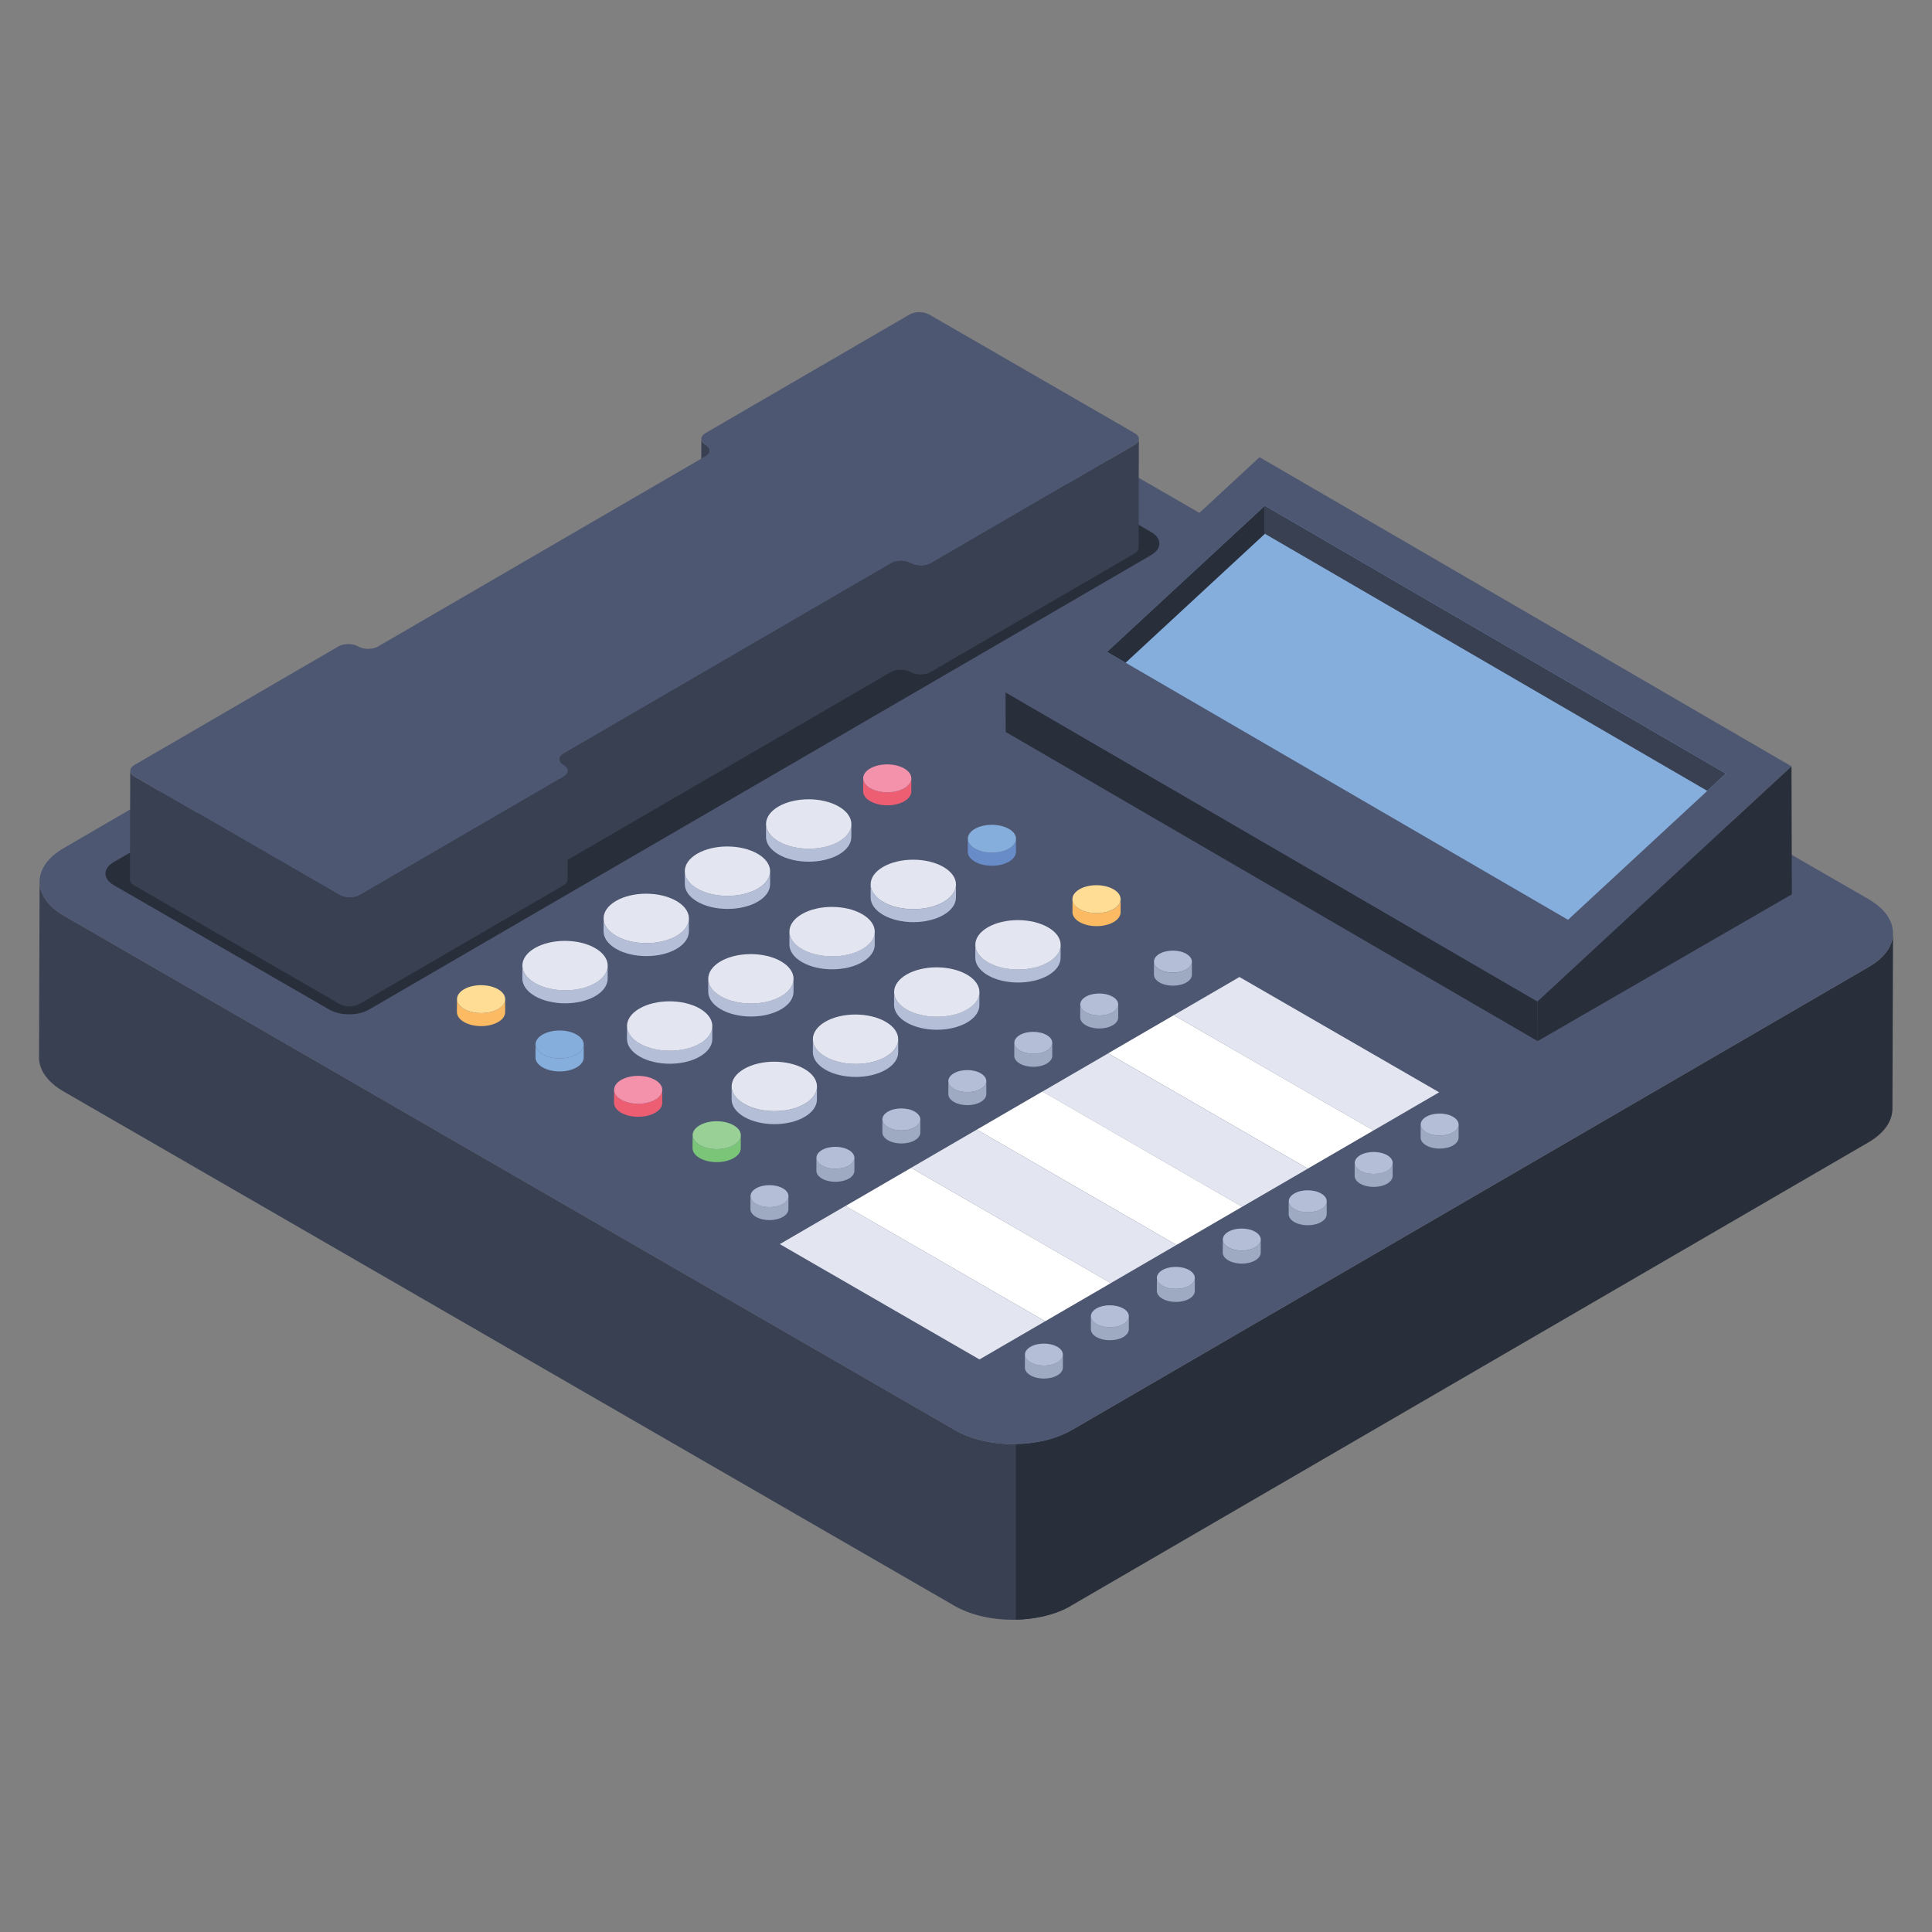 <svg id="Layer_1" enable-background="new 0 0 50 50" height="512" viewBox="0 0 50 50" width="512" xmlns="http://www.w3.org/2000/svg"><rect x="0" y="0" width="50" height="50" fill="#808080" stroke="none"/><g><g><g enable-background="new"><g><path d="m27.732 37.013-.016 4.545c-.83.482-2.18.482-3.015 0l-23.062-13.315c-.42-.243-.63-.561-.629-.88l.015-4.542c0 .318.21.635.629.877l23.063 13.315c.836.482 2.186.482 3.015 0z" fill="#384052"/></g><g><path d="m48.991 24.151-.015 4.545c-.001.314-.207.627-.619.867l-20.64 11.994c-.395.23-.908.348-1.427.359v-4.544c.525-.009 1.045-.128 1.444-.36l20.639-11.994c.412-.24.618-.553.619-.867z" fill="#282e3a"/></g><g><path d="m48.361 23.272c.835.482.84 1.265.01 1.747l-20.64 11.995c-.83.482-2.18.482-3.015-0l-23.062-13.315c-.836-.482-.84-1.265-.011-1.747l20.64-11.995c.83-.482 2.18-.482 3.015 0z" fill="#4d5772"/></g></g></g><g><g enable-background="new"><g><path d="m30.847 24.889-.001.337c-0.0.072-.048.145-.142.2-.191.111-.503.111-.695 0-.097-.056-.145-.129-.145-.202l.001-.337c-0.0.073.048.147.145.203.192.111.504.111.695-0.0.095-.055.142-.127.142-.2z" fill="#9eaac2"/></g><g><path d="m30.702 24.686c.192.111.193.291.002.402-.192.111-.503.111-.695 0-.192-.111-.193-.291-.002-.403.191-.111.503-.111.695 0z" fill="#b4bed7"/></g></g><g enable-background="new"><g><path d="m29.002 23.272-.001.337c-0.0.092-.061.184-.181.254-.243.141-.637.141-.881 0-.123-.071-.185-.165-.184-.258l.001-.337c-0.0.093.061.186.185.258.244.141.639.141.881 0 .121-.07.181-.162.181-.254z" fill="#fcba62"/></g><g><path d="m28.818 23.015c.244.141.245.37.002.511s-.637.141-.881 0c-.245-.141-.246-.37-.004-.511.243-.141.638-.141.883 0z" fill="#ffdd94"/></g></g><g enable-background="new"><g><path d="m26.294 21.709-.001.337c-0.0.092-.061.184-.181.254-.243.141-.637.141-.882-0-.123-.071-.184-.164-.184-.257l.001-.337c-0.0.093.061.186.184.257.245.141.64.141.882 0.0.121-.07.181-.162.181-.254z" fill="#678cc8"/></g><g><path d="m26.11 21.451c.245.141.245.37.003.511s-.637.141-.882-0c-.244-.141-.245-.37-.003-.51.243-.141.638-.141.882-0z" fill="#86aedc"/></g></g><g enable-background="new"><g><path d="m23.586 20.145-.001.337c-0.0.092-.061.184-.181.254-.243.141-.637.141-.881 0-.123-.071-.185-.164-.184-.258l.001-.337c-0.0.093.061.187.184.258.244.141.639.141.881 0.0.121-.07.181-.162.181-.254z" fill="#ed5e72"/></g><g><path d="m23.402 19.888c.244.141.245.37.002.511-.242.141-.637.141-.881-0-.244-.141-.246-.37-.004-.511.243-.141.639-.141.883 0z" fill="#f491ab"/></g></g><g enable-background="new"><g><path d="m22.033 21.328-.001.337c-0.0.163-.107.325-.32.449-.429.249-1.13.249-1.562 0-.217-.126-.326-.291-.326-.455l.001-.337c-.001.165.108.33.325.455.432.249 1.133.249 1.562 0 .213-.124.32-.286.32-.449z" fill="#b4bed7"/></g><g><path d="m21.708 20.873c.432.249.435.655.005.905-.429.249-1.13.249-1.562 0-.432-.25-.434-.655-.005-.905.429-.25 1.129-.25 1.562 0z" fill="#e3e6f0"/></g></g><g enable-background="new"><g><path d="m24.741 22.892-.001.337c-.001.163-.107.325-.321.449-.429.249-1.129.25-1.562 0-.217-.125-.326-.29-.325-.455l.001-.337c-.001.165.108.33.325.456.432.25 1.133.249 1.562 0 .213-.124.32-.286.321-.449z" fill="#b4bed7"/></g><g><path d="m24.415 22.436c.432.25.435.655.005.905-.429.249-1.129.25-1.562 0-.432-.249-.434-.655-.005-.905.429-.25 1.13-.249 1.562 0z" fill="#e3e6f0"/></g></g><g enable-background="new"><g><path d="m27.449 24.455-.001.337c-.001.163-.107.325-.32.449-.429.249-1.13.249-1.562 0-.217-.126-.326-.291-.326-.455l.001-.337c-.001.165.108.33.326.455.432.249 1.133.249 1.562 0 .213-.124.32-.286.32-.449z" fill="#b4bed7"/></g><g><path d="m27.124 24c.432.249.435.655.005.905-.429.249-1.13.249-1.562 0-.432-.25-.434-.655-.005-.905.429-.25 1.129-.25 1.562 0z" fill="#e3e6f0"/></g></g><g enable-background="new"><g><path d="m28.94 25.997-.001.337c-0.0.072-.048.145-.143.2-.191.111-.503.111-.695 0-.097-.056-.145-.129-.145-.203l.001-.337c-0.0.073.048.147.145.203.192.111.504.111.695 0 .095-.055.143-.128.143-.2z" fill="#9eaac2"/></g><g><path d="m28.795 25.794c.192.111.193.291.002.403-.191.111-.503.111-.695 0-.192-.111-.193-.291-.002-.402.192-.111.503-.111.695-0z" fill="#b4bed7"/></g></g><g enable-background="new"><g><path d="m27.233 26.989-.001.337c-0.0.073-.048.145-.143.2-.191.111-.503.111-.695 0-.097-.056-.145-.129-.145-.203l.001-.337c-0.0.073.048.147.145.203.192.111.504.111.695 0 .095-.055.143-.128.143-.2z" fill="#9eaac2"/></g><g><path d="m27.088 26.786c.192.111.192.292.002.403s-.503.111-.695 0c-.192-.111-.193-.291-.002-.402.191-.111.503-.111.695-0z" fill="#b4bed7"/></g></g><g enable-background="new"><g><path d="m25.526 27.981-.001.337c-0.0.072-.048.145-.142.2-.191.111-.503.111-.695 0-.097-.056-.145-.129-.145-.203l.001-.337c-0.0.073.048.147.145.202.192.111.504.111.695-0.0.095-.055.142-.127.142-.2z" fill="#9eaac2"/></g><g><path d="m25.381 27.778c.192.111.193.291.002.402-.192.111-.503.111-.695 0-.192-.111-.193-.291-.002-.403.191-.111.503-.111.695 0z" fill="#b4bed7"/></g></g><g enable-background="new"><g><path d="m23.819 28.973-.001.337c-0.0.072-.048.145-.142.2-.192.111-.503.111-.695 0-.097-.056-.145-.129-.145-.203l.001-.337c-0.0.073.048.147.145.202.192.111.504.111.695-0.0.095-.055.142-.127.142-.2z" fill="#9eaac2"/></g><g><path d="m23.674 28.77c.192.111.193.291.002.402-.192.111-.503.111-.695 0-.192-.111-.193-.291-.002-.403.191-.111.503-.111.695 0z" fill="#b4bed7"/></g></g><g enable-background="new"><g><path d="m22.112 29.965-.001.337c-0.0.072-.048.145-.143.2-.191.111-.503.111-.695 0-.097-.056-.145-.129-.145-.203l.001-.337c-0.0.073.048.147.145.203.192.111.504.111.695 0 .095-.055.143-.128.143-.2z" fill="#9eaac2"/></g><g><path d="m21.967 29.762c.192.111.193.291.002.403-.191.111-.503.111-.695 0-.192-.111-.193-.291-.002-.402.192-.111.503-.111.695-0z" fill="#b4bed7"/></g></g><g enable-background="new"><g><path d="m20.405 30.956-.001.337c-0.0.073-.048.145-.143.2-.191.111-.503.111-.695 0-.097-.056-.145-.129-.145-.203l.001-.337c-0.0.073.048.147.145.203.192.111.504.111.695 0 .095-.055.142-.128.143-.2z" fill="#9eaac2"/></g><g><path d="m20.261 30.754c.192.111.192.292.002.403-.191.111-.503.111-.695 0-.192-.111-.193-.291-.002-.402.191-.111.503-.111.695-0z" fill="#b4bed7"/></g></g><g enable-background="new"><g><path d="m19.931 22.55-.001.337c-.001.163-.107.325-.32.449-.429.249-1.13.249-1.562 0-.217-.126-.326-.291-.325-.455l.001-.337c-0.0.165.108.33.326.455.432.249 1.133.249 1.562 0 .213-.124.32-.286.32-.449z" fill="#b4bed7"/></g><g><path d="m19.605 22.094c.432.249.435.655.005.905-.429.249-1.13.249-1.562 0-.432-.25-.434-.655-.005-.905.429-.25 1.129-.249 1.562 0z" fill="#e3e6f0"/></g></g><g enable-background="new"><g><path d="m22.639 24.113-.001.337c-0.0.163-.107.325-.321.449-.429.249-1.129.25-1.562 0-.217-.125-.326-.291-.325-.456l.001-.337c-.001.165.108.33.325.455.432.25 1.133.249 1.562 0 .213-.124.32-.286.321-.449z" fill="#b4bed7"/></g><g><path d="m22.313 23.658c.432.25.435.655.005.905-.429.249-1.129.25-1.562 0-.432-.249-.434-.655-.005-.905.429-.25 1.13-.249 1.562 0z" fill="#e3e6f0"/></g></g><g enable-background="new"><g><path d="m25.347 25.677-.001.337c-0.0.163-.107.325-.32.449-.429.249-1.13.249-1.562 0-.217-.126-.326-.291-.326-.456l.001-.337c-.001.165.108.33.325.455.432.249 1.133.249 1.562 0 .213-.124.32-.286.32-.449z" fill="#b4bed7"/></g><g><path d="m25.022 25.222c.432.249.435.655.005.905-.429.249-1.13.249-1.562 0-.432-.25-.434-.655-.005-.905.429-.25 1.129-.25 1.562 0z" fill="#e3e6f0"/></g></g><g enable-background="new"><g><path d="m17.829 23.771-.001.337c-.001.163-.107.325-.32.449-.429.25-1.13.249-1.562 0-.218-.126-.326-.291-.326-.455l.001-.337c-.001.165.108.33.326.456.432.249 1.132.25 1.562 0 .213-.124.32-.286.32-.449z" fill="#b4bed7"/></g><g><path d="m17.504 23.316c.432.249.434.655.005.905-.429.25-1.13.249-1.562 0-.432-.25-.435-.655-.005-.905.429-.249 1.129-.25 1.562 0z" fill="#e3e6f0"/></g></g><g enable-background="new"><g><path d="m20.537 25.334-.001.337c-0.0.163-.107.325-.32.449-.429.25-1.129.25-1.562 0-.217-.125-.326-.291-.325-.456l.001-.337c-0.0.165.108.33.326.456.432.25 1.132.249 1.562 0 .213-.124.32-.286.32-.449z" fill="#b4bed7"/></g><g><path d="m20.212 24.879c.432.249.434.655.005.905-.429.249-1.129.25-1.562 0-.432-.249-.435-.655-.005-.905.429-.249 1.13-.249 1.562 0z" fill="#e3e6f0"/></g></g><g enable-background="new"><g><path d="m23.246 26.898-.001.337c-0.0.163-.107.325-.32.449-.429.25-1.13.249-1.562 0-.218-.126-.326-.291-.326-.455l.001-.337c-0.0.165.108.33.326.456.432.249 1.132.249 1.562-0.0.213-.124.32-.286.32-.449z" fill="#b4bed7"/></g><g><path d="m22.92 26.443c.432.249.434.655.005.905-.429.25-1.13.249-1.562 0-.432-.25-.434-.655-.005-.905.429-.249 1.129-.25 1.562-0z" fill="#e3e6f0"/></g></g><g enable-background="new"><g><path d="m15.727 24.993-.001.337c-.001.163-.107.325-.32.449-.429.25-1.13.249-1.562 0-.217-.126-.326-.291-.326-.456l.001-.337c-.001.165.108.33.326.455.432.249 1.132.25 1.562 0 .213-.124.32-.286.32-.449z" fill="#b4bed7"/></g><g><path d="m15.402 24.537c.432.249.434.655.005.905-.429.25-1.13.249-1.562 0-.432-.25-.435-.655-.005-.905.429-.249 1.129-.25 1.562 0z" fill="#e3e6f0"/></g></g><g enable-background="new"><g><path d="m18.435 26.556-.001.337c-.001.163-.107.325-.32.449-.429.25-1.129.25-1.562 0-.217-.126-.326-.291-.326-.456l.001-.337c-.001.165.108.33.326.456.432.25 1.132.25 1.562 0 .213-.124.32-.286.32-.449z" fill="#b4bed7"/></g><g><path d="m18.11 26.101c.432.25.434.655.005.905-.429.25-1.129.25-1.562 0-.432-.249-.435-.655-.005-.905.429-.249 1.13-.249 1.562 0z" fill="#e3e6f0"/></g></g><g enable-background="new"><g><path d="m21.143 28.12-.001.337c-.001.163-.107.325-.32.449-.429.25-1.13.249-1.562 0-.217-.126-.326-.291-.326-.455l.001-.337c-.001.165.108.33.326.456.432.249 1.132.25 1.562 0 .213-.124.32-.286.32-.449z" fill="#b4bed7"/></g><g><path d="m20.818 27.664c.432.249.434.655.005.905-.429.25-1.13.249-1.562 0-.432-.25-.435-.655-.005-.905.429-.249 1.129-.25 1.562 0z" fill="#e3e6f0"/></g></g><g enable-background="new"><g><path d="m13.074 25.86-.001.337c-0.0.092-.061.183-.181.253-.243.141-.638.141-.883 0-.123-.071-.184-.164-.184-.257l.001-.337c-0.0.093.061.186.184.257.245.141.64.141.883 0 .12-.07.181-.162.181-.253z" fill="#fcba62"/></g><g><path d="m12.89 25.602c.245.141.246.37.004.511-.243.141-.638.141-.883 0-.244-.141-.245-.37-.002-.511.243-.141.637-.141.881 0z" fill="#ffdd94"/></g></g><g enable-background="new"><g><path d="m17.14 28.207-.001.337c-0.0.092-.061.183-.181.253-.243.141-.638.141-.883 0-.123-.071-.184-.164-.184-.257l.001-.337c-0.0.093.061.186.184.257.245.141.639.141.883 0 .12-.07.181-.162.181-.253z" fill="#ed5e72"/></g><g><path d="m16.955 27.949c.245.141.246.37.004.511-.243.141-.638.141-.883 0-.244-.141-.245-.37-.002-.511.243-.141.637-.141.881 0z" fill="#f491ab"/></g></g><g enable-background="new"><g><path d="m15.107 27.033-.001.337c-0.0.092-.061.183-.181.253-.243.141-.638.141-.883 0-.123-.071-.184-.164-.184-.257l.001-.337c-0.0.093.061.186.184.257.245.141.64.141.883 0 .12-.07.181-.162.181-.253z" fill="#86aedc"/></g><g><path d="m14.922 26.775c.245.141.246.37.004.511-.243.141-.638.141-.883 0-.244-.141-.245-.37-.002-.511.243-.141.637-.141.881 0z" fill="#86aedc"/></g></g><g enable-background="new"><g><path d="m19.172 29.38-.001.337c-0.0.092-.061.183-.181.253-.243.141-.638.141-.883 0-.123-.071-.184-.164-.184-.257l.001-.337c-0.0.093.061.186.184.257.245.141.64.141.883 0 .12-.07.181-.162.181-.253z" fill="#7bc578"/></g><g><path d="m18.988 29.123c.245.141.246.37.004.511-.243.141-.638.141-.883 0-.244-.141-.245-.37-.002-.511.243-.141.637-.141.881 0z" fill="#98d095"/></g></g><g enable-background="new"><g><path d="m37.749 29.106-.001.337c-0.0.072-.048.145-.142.2-.192.111-.503.111-.695 0-.097-.056-.145-.129-.145-.203l.001-.337c-0.0.073.048.147.145.202.192.111.504.111.695-0.0.095-.055.142-.127.142-.2z" fill="#9eaac2"/></g><g><path d="m37.605 28.903c.192.111.193.291.002.402-.192.111-.503.111-.695 0-.192-.111-.193-.291-.002-.403.191-.111.503-.111.695 0z" fill="#b4bed7"/></g></g><g enable-background="new"><g><path d="m36.042 30.097-.001.337c-0.0.072-.048.145-.143.2-.191.111-.503.111-.695 0-.097-.056-.145-.129-.145-.203l.001-.337c-0.0.073.048.147.145.203.192.111.504.111.695 0 .095-.055.143-.128.143-.2z" fill="#9eaac2"/></g><g><path d="m35.898 29.895c.192.111.193.291.002.403-.191.111-.503.111-.695 0-.192-.111-.193-.291-.002-.402.192-.111.503-.111.695-0z" fill="#b4bed7"/></g></g><g enable-background="new"><g><path d="m34.335 31.089-.001.337c-0.0.073-.048.145-.143.2-.191.111-.503.111-.695 0-.097-.056-.145-.129-.145-.203l.001-.337c-0.0.073.048.147.145.203.192.111.504.111.695 0 .095-.055.143-.128.143-.2z" fill="#9eaac2"/></g><g><path d="m34.191 30.887c.192.111.192.292.002.403-.191.111-.503.111-.695 0-.192-.111-.193-.291-.002-.402.191-.111.503-.111.695-0z" fill="#b4bed7"/></g></g><g enable-background="new"><g><path d="m32.628 32.082-.001.337c-0.0.072-.048.145-.142.2-.192.111-.503.111-.695 0-.097-.056-.145-.129-.145-.202l.001-.337c-0.0.073.048.147.145.203.192.111.504.111.695-0.0.095-.055.142-.127.142-.2z" fill="#9eaac2"/></g><g><path d="m32.484 31.879c.192.111.193.291.002.402-.191.111-.503.111-.695 0-.192-.111-.193-.291-.002-.403.191-.111.503-.111.695 0z" fill="#b4bed7"/></g></g><g enable-background="new"><g><path d="m30.922 33.074-.001.337c-0.0.072-.048.145-.142.2-.191.111-.503.111-.695 0-.097-.056-.145-.129-.145-.203l.001-.337c-0.0.073.048.147.145.202.192.111.504.111.695-0.0.095-.055.142-.127.142-.2z" fill="#9eaac2"/></g><g><path d="m30.777 32.871c.192.111.193.291.002.402-.192.111-.503.111-.695 0-.192-.111-.193-.291-.002-.403.191-.111.503-.111.695 0z" fill="#b4bed7"/></g></g><g enable-background="new"><g><path d="m29.215 34.065-.001.337c-0.0.072-.048.145-.143.2-.191.111-.503.111-.695 0-.097-.056-.145-.129-.145-.203l.001-.337c-0.0.073.048.147.145.203.192.111.504.111.695 0 .095-.055.143-.128.143-.2z" fill="#9eaac2"/></g><g><path d="m29.07 33.863c.192.111.193.291.002.403-.191.111-.503.111-.695 0-.192-.111-.193-.291-.002-.402.191-.111.503-.111.695-0z" fill="#b4bed7"/></g></g><g enable-background="new"><g><path d="m27.508 35.057-.001.337c-0.0.073-.048.145-.143.2-.191.111-.503.111-.695 0-.097-.056-.145-.129-.145-.203l.001-.337c-0.0.073.048.147.145.203.192.111.504.111.695 0 .095-.055.143-.128.143-.2z" fill="#9eaac2"/></g><g><path d="m27.363 34.855c.192.111.192.292.002.403-.191.111-.503.111-.695 0-.192-.111-.193-.291-.002-.402s.503-.111.695-0z" fill="#b4bed7"/></g></g><g><path d="m37.245 28.269-1.7.988-5.168-2.984 1.7-.988z" fill="#e3e6f0"/></g><g><path d="m35.545 29.256-1.699.987-5.168-2.983 1.699-.987z" fill="#fff"/></g><g><path d="m33.847 30.244-1.7.988-5.168-2.983 1.7-.988z" fill="#e3e6f0"/></g><g><path d="m32.147 31.231-1.7.988-5.168-2.984 1.7-.988z" fill="#fff"/></g><g><path d="m30.447 32.219-1.7.988-5.168-2.984 1.7-.988z" fill="#e3e6f0"/></g><g><path d="m28.748 33.207-1.699.987-5.168-2.983 1.699-.987z" fill="#fff"/></g><g><path d="m27.049 34.194-1.7.988-5.168-2.984 1.7-.988z" fill="#e3e6f0"/></g></g><g><path d="m29.79 13.768c.285.165.287.431.004.596l-20.244 11.764c-.283.164-.743.164-1.028-0l-5.577-3.22c-.285-.164-.287-.431-.004-.596l20.244-11.764c.283-.164.744-.164 1.028 0z" fill="#282e3a"/></g><g><g><g enable-background="new"><g fill="#384052"><path d="m29.473 11.36-.006 2.817c0 .054-.035.108-.106.148l-5.28 3.069c-.141.082-.371.083-.514 0-.142-.082-.372-.082-.513 0l-8.366 4.861-.001.512c0 .053-.035.107-.106.148l-5.281 3.068c-.141.083-.37.083-.513 0l-5.315-3.069c-.072-.041-.108-.095-.108-.15l.006-2.817c0 .054.035.109.108.15l5.315 3.069c.143.082.372.082.513 0l5.171-3.004.001-.512c0-.053.035-.107.106-.147l8.476-4.925c.141-.083.371-.083.513 0 .143.082.373.082.514 0l5.281-3.069c.07-.041.106-.094.106-.148z"/><path d="m18.144 14.175.006-2.817c0 .054.036.109.108.15s.108.095.107.15l-.006 2.815c0-.053-.036-.108-.107-.148-.071-.041-.108-.095-.108-.15z"/></g></g></g><g><path d="m29.367 11.211c.142.082.142.215.001.297l-5.28 3.069c-.141.082-.371.083-.514 0-.143-.083-.372-.083-.514-0l-8.475 4.925c-.141.082-.141.215.002.297.142.082.142.215.001.297l-5.28 3.069c-.141.082-.371.082-.513 0l-5.316-3.069c-.142-.082-.144-.215-.002-.297l5.28-3.069c.141-.082.372-.082.514 0 .142.082.372.083.514 0l8.475-4.925c.141-.082.14-.215-.002-.297s-.143-.216-.002-.298l5.28-3.069c.141-.082.372-.082.514 0z" fill="#4d5772"/></g></g><g><g enable-background="new"><g><path d="m39.794 26.944-13.767-8.001-.003-1.026 13.767 8.001z" fill="#282e3a"/></g><g><path d="m39.791 25.918-13.767-8.001 6.573-6.085 13.767 8.001z" fill="#4d5772"/><path d="m28.649 16.871 4.087-3.783 11.931 6.933-4.087 3.783z" fill="#86aedc"/></g><g><path d="m46.364 19.833.009 3.312-6.58 3.799-.003-1.026z" fill="#282e3a"/></g></g></g><g><path d="m32.735 13.088v.726l11.449 6.653.482-.446z" fill="#384052"/><path d="m28.649 16.871.482.28 3.605-3.337v-.726z" fill="#282e3a"/></g></g></svg>